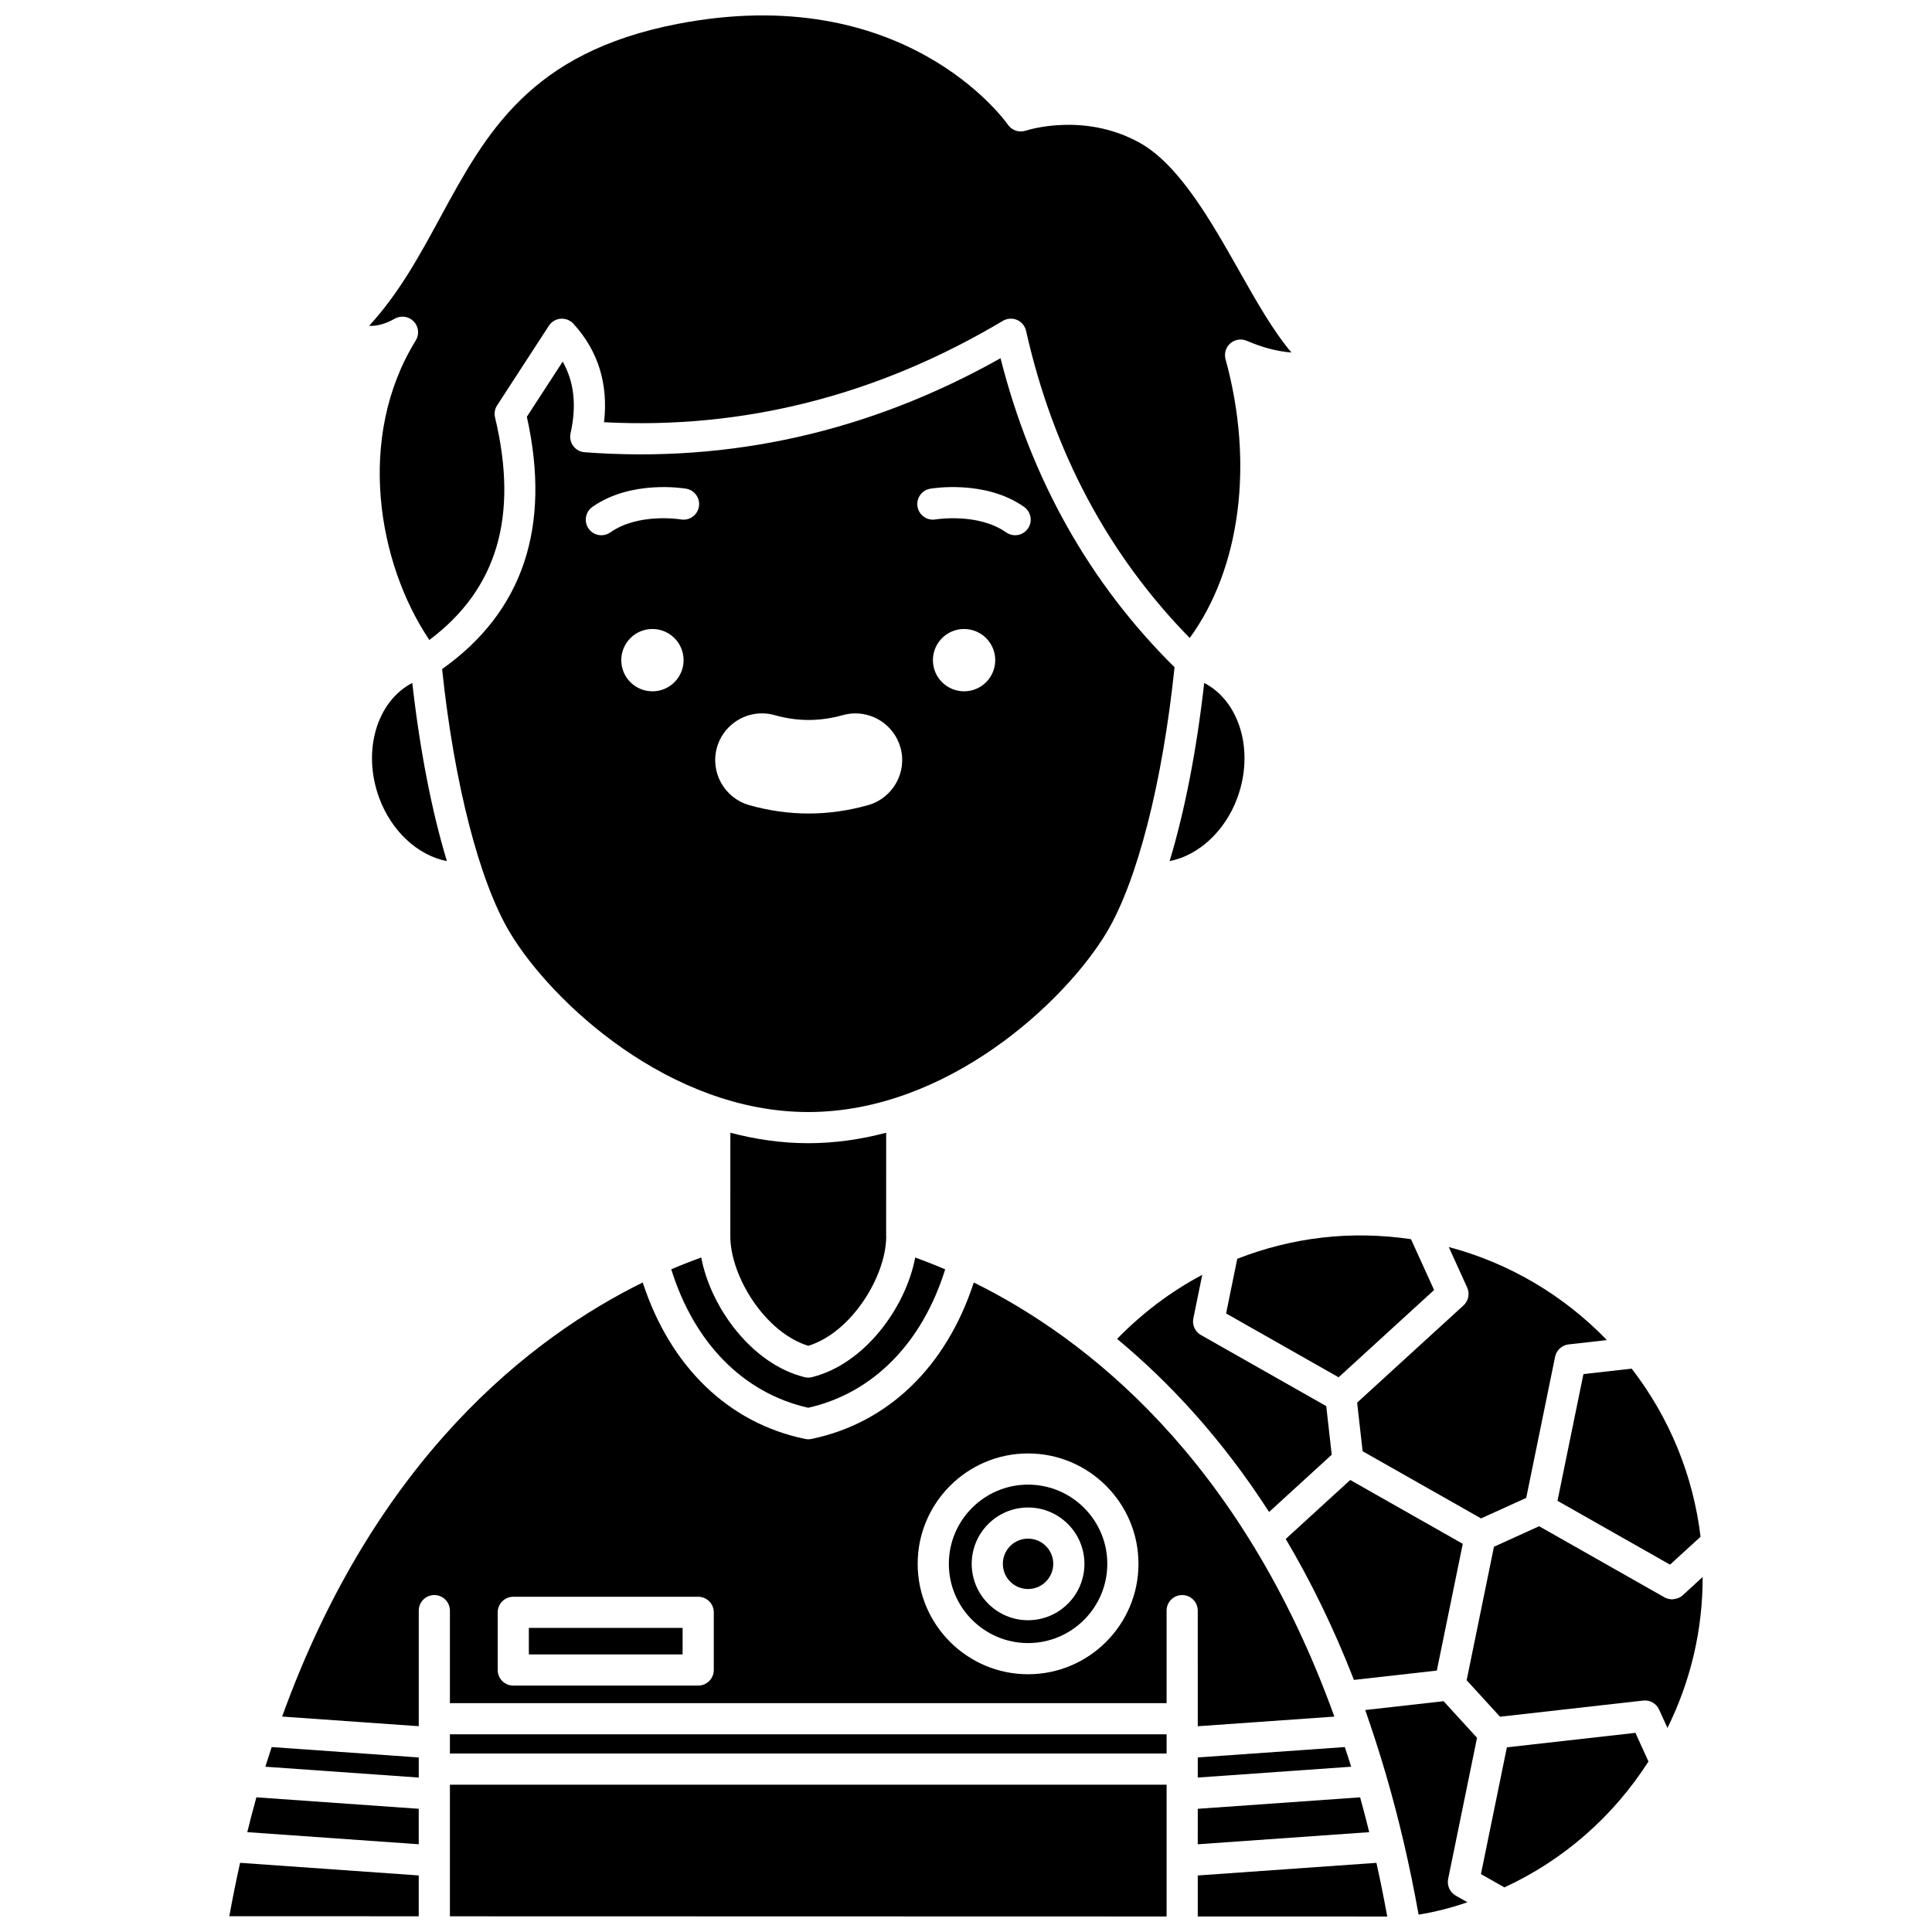 <?xml version="1.0" encoding="UTF-8"?>
<!-- Uploaded to: SVG Repo, www.svgrepo.com, Generator: SVG Repo Mixer Tools -->
<svg width="800px" height="800px" version="1.1" viewBox="144 144 512 512" xmlns="http://www.w3.org/2000/svg">
 <defs>
  <clipPath id="e">
   <path d="m204 637h51v14.902h-51z"/>
  </clipPath>
  <clipPath id="d">
   <path d="m241 148.09h246v165.91h-246z"/>
  </clipPath>
  <clipPath id="c">
   <path d="m505 594h31v57.902h-31z"/>
  </clipPath>
  <clipPath id="b">
   <path d="m461 637h51v14.902h-51z"/>
  </clipPath>
  <clipPath id="a">
   <path d="m263 616h191v35.902h-191z"/>
  </clipPath>
 </defs>
 <path d="m437.24 391.15c8.148-13.586 14.848-39.785 18.027-70.328-22.422-22.172-37.949-49.664-46.113-81.891-34.602 19.453-71.641 27.836-110.23 24.914-1.195-0.086-2.293-0.695-3.008-1.656-0.715-0.961-0.973-2.188-0.715-3.356 1.645-7.367 0.961-13.637-2.082-19.004l-9.5 14.617c6.516 29.238-1.066 51.699-22.457 66.867 3.199 30.332 9.875 56.328 17.977 69.836 11.031 18.383 42.242 47.551 79.047 47.551 36.809 0 68.023-29.164 79.055-47.551zm-120.34-63.945c-4.562 0-8.258-3.695-8.258-8.258s3.695-8.258 8.258-8.258 8.258 3.695 8.258 8.258-3.699 8.258-8.258 8.258zm7.547-45.551c-0.223-0.043-11.273-1.797-18.699 3.438-0.723 0.508-1.551 0.754-2.375 0.754-1.297 0-2.578-0.605-3.379-1.75-1.312-1.863-0.867-4.438 0.996-5.758 10.309-7.258 24.277-4.922 24.867-4.824 2.246 0.391 3.75 2.531 3.356 4.777-0.391 2.25-2.5 3.746-4.766 3.363zm49.621 75.711c-5.207 1.473-10.508 2.223-15.762 2.223-5.258 0-10.562-0.746-15.766-2.227-6.57-1.863-10.402-8.723-8.539-15.293 1.5-5.309 6.402-9.02 11.918-9.02 1.145 0 2.289 0.16 3.391 0.477 2.984 0.848 6.008 1.273 8.996 1.273 2.992 0 6.023-0.43 9.023-1.277 1.094-0.309 2.223-0.465 3.367-0.465 5.535 0 10.434 3.711 11.93 9.031 1.852 6.562-1.988 13.414-8.559 15.277zm25.422-30.16c-4.562 0-8.258-3.695-8.258-8.258s3.695-8.258 8.258-8.258 8.258 3.695 8.258 8.258-3.699 8.258-8.258 8.258zm16.902-43.113c-0.805 1.141-2.082 1.75-3.379 1.75-0.82 0-1.652-0.246-2.375-0.754-7.465-5.262-18.605-3.453-18.723-3.438-2.231 0.391-4.379-1.125-4.762-3.371-0.383-2.242 1.113-4.379 3.356-4.766 0.59-0.098 14.586-2.441 24.887 4.824 1.863 1.316 2.312 3.894 0.996 5.754z"/>
 <path d="m244.48 355.43c3.293 8.953 10.355 15.305 17.949 16.773-3.984-13.172-7.144-29.297-9.168-47.211-9.367 4.824-13.352 18.004-8.781 30.438z"/>
 <path d="m480.32 544.69 16.602-15.176-1.453-12.879-33.211-18.84c-1.551-0.883-2.367-2.668-2.008-4.418l2.359-11.535c-8.344 4.406-15.965 10.207-22.57 16.98 13.645 11.309 27.625 26.223 40.281 45.867z"/>
 <path d="m209.53 629.54 45.441 3.207v-9.398l-43.027-3.039c-0.84 3.012-1.637 6.106-2.414 9.23z"/>
 <path d="m468.93 492.08 29.816 16.918 25.305-23.133-6.125-13.469c-7.832-1.156-15.68-1.309-23.359-0.441-7.676 0.863-15.297 2.758-22.68 5.637z"/>
 <g clip-path="url(#e)">
  <path d="m204.77 651.82 50.199 0.012v-10.82l-47.344-3.344c-1.023 4.594-1.973 9.309-2.856 14.152z"/>
 </g>
 <g clip-path="url(#d)">
  <path d="m253.65 229.19c1.305 1.359 1.523 3.43 0.531 5.035-15.844 25.605-10.102 59.023 3.602 79.371 17.977-13.465 23.684-32.797 17.41-58.969-0.266-1.102-0.062-2.266 0.555-3.211l13.707-21.086c0.699-1.074 1.852-1.762 3.125-1.867 1.293-0.086 2.527 0.387 3.387 1.332 6.562 7.195 9.277 15.961 8.109 26.098 36.992 1.938 72.555-7.106 105.7-26.867 1.141-0.672 2.535-0.762 3.746-0.246 1.219 0.523 2.109 1.602 2.398 2.891 7.203 32.109 21.84 59.426 43.367 81.402 13.43-18.41 17.102-46.211 9.496-73.875-0.422-1.527 0.074-3.168 1.273-4.207 1.203-1.043 2.891-1.301 4.34-0.68 4.144 1.785 8.07 2.816 11.84 3.106-4.832-5.711-9.266-13.543-13.867-21.68-7.449-13.168-15.895-28.102-26.359-33.91-14.867-8.25-29.996-3.258-30.148-3.207-1.754 0.59-3.684-0.039-4.731-1.539-1.102-1.566-27.785-38.332-87.617-26.734-39.137 7.598-50.691 28.887-62.926 51.426-5.34 9.84-10.836 19.961-18.777 28.586 2.137 0.105 4.41-0.551 6.848-1.922 1.641-0.906 3.695-0.605 4.996 0.754z"/>
 </g>
 <path d="m471.91 355.43c4.57-12.434 0.586-25.613-8.781-30.441-2.023 17.914-5.184 34.039-9.168 47.211 7.578-1.473 14.66-7.82 17.949-16.77z"/>
 <path d="m321.89 480.38c6.098 19.578 19.152 32.828 36.297 36.691 17.145-3.859 30.195-17.109 36.297-36.68-2.816-1.207-5.469-2.238-7.941-3.129-2.531 13.281-13.414 28.227-27.359 31.695-0.328 0.082-0.66 0.121-0.996 0.121-0.336 0-0.668-0.043-0.996-0.121-13.949-3.469-24.836-18.422-27.359-31.703-2.469 0.887-5.121 1.918-7.941 3.125z"/>
 <path d="m461.42 632.75 45.438-3.207c-0.777-3.129-1.574-6.223-2.41-9.23l-43.027 3.039-0.004 9.398z"/>
 <path d="m531.84 489.95-28.184 25.758 1.453 12.883 31.383 17.801 11.973-5.434 7.652-37.402c0.355-1.754 1.805-3.078 3.582-3.277l10.145-1.145c-11.496-11.91-25.98-20.438-41.906-24.66l4.871 10.719c0.746 1.629 0.355 3.547-0.969 4.758z"/>
 <path d="m461.42 609.74v5.328l40.652-2.871c-0.547-1.773-1.117-3.481-1.684-5.207z"/>
 <path d="m556.75 541.73 29.824 16.918 8.086-7.391c-1.93-16.219-8.219-31.57-18.25-44.551l-12.785 1.441z"/>
 <path d="m531.65 553.13-29.824-16.918-17.094 15.629c6.539 11.027 12.648 23.422 18.078 37.352l21.965-2.473z"/>
 <path d="m358.2 446.96c-7.109 0-14.016-1.031-20.648-2.769l-0.008 27.469c0.016 10.527 9.148 25.441 20.656 28.996 11.504-3.555 20.633-18.465 20.656-28.992h-0.02l0.008-27.477c-6.633 1.746-13.531 2.773-20.645 2.773z"/>
 <path d="m214.32 612.2 40.652 2.871v-5.328l-38.969-2.75c-0.562 1.727-1.137 3.438-1.684 5.207z"/>
 <path d="m543.34 607.06-6.875 33.594 6.215 3.523c15.629-7.211 28.762-18.684 38.18-33.355l-3.453-7.598z"/>
 <g clip-path="url(#c)">
  <path d="m535.43 604.53-8.867-9.695-20.762 2.34c0.406 1.137 0.789 2.32 1.184 3.477 0.168 0.309 0.246 0.66 0.34 1.012 1.359 4.008 2.656 8.145 3.902 12.387 0.09 0.176 0.105 0.391 0.172 0.586 3.312 11.379 6.191 23.613 8.543 36.762 4.324-0.703 8.512-1.75 12.945-3.281l-3.106-1.762c-1.551-0.883-2.367-2.668-2.008-4.418z"/>
 </g>
 <path d="m461.42 601.47 36.203-2.555c-24.789-68.68-66.145-100.54-95.562-115.04-7.254 22.281-22.723 37.281-43.027 41.461-0.273 0.059-0.555 0.086-0.836 0.086s-0.559-0.027-0.836-0.086c-20.309-4.184-35.777-19.184-43.031-41.469-29.414 14.504-70.77 46.348-95.562 115.04l36.203 2.555v-30.629c0-2.285 1.852-4.129 4.129-4.129 2.281 0 4.129 1.848 4.129 4.129v24.512h189.93v-24.512c0-2.285 1.852-4.129 4.129-4.129 2.281 0 4.129 1.848 4.129 4.129zm-128.26-14.902c0 2.285-1.852 4.129-4.129 4.129l-49.004 0.004c-2.281 0-4.129-1.848-4.129-4.129v-15.285c0-2.285 1.852-4.129 4.129-4.129h49.004c2.281 0 4.129 1.848 4.129 4.129zm83.289 1.125c-16.133 0-29.258-13.129-29.258-29.258s13.125-29.258 29.258-29.258c16.133 0 29.258 13.129 29.258 29.258s-13.125 29.258-29.258 29.258z"/>
 <path d="m416.45 537.44c-11.578 0-20.996 9.418-20.996 20.996s9.418 20.996 20.996 20.996c11.578 0 20.996-9.418 20.996-20.996 0.004-11.578-9.418-20.996-20.996-20.996zm0 35.938c-8.238 0-14.938-6.703-14.938-14.938s6.703-14.938 14.938-14.938c8.234 0 14.938 6.703 14.938 14.938s-6.699 14.938-14.938 14.938z"/>
 <g clip-path="url(#b)">
  <path d="m461.42 641.02v10.867l50.215 0.012c-0.887-4.871-1.84-9.613-2.871-14.227z"/>
 </g>
 <path d="m263.23 603.61h189.93v5.094h-189.93z"/>
 <g clip-path="url(#a)">
  <path d="m263.23 651.84 189.93 0.047v-34.922h-189.93z"/>
 </g>
 <path d="m284.15 575.41h40.746v7.027h-40.746z"/>
 <path d="m589.93 566.77c-0.363 0.336-0.781 0.574-1.223 0.754-0.141 0.059-0.285 0.074-0.43 0.117-0.309 0.09-0.621 0.156-0.938 0.172-0.066 0.004-0.133 0.039-0.199 0.039-0.176 0-0.355-0.047-0.531-0.066-0.129-0.016-0.25-0.02-0.379-0.051-0.387-0.086-0.766-0.219-1.125-0.422l-33.215-18.844-11.973 5.434-7.238 35.375 8.84 9.672 37.941-4.281c1.793-0.199 3.484 0.773 4.223 2.394l2.211 4.859c6.191-12.488 9.355-26.078 9.332-40.004z"/>
 <path d="m423.12 558.43c0 3.688-2.992 6.68-6.68 6.68s-6.676-2.992-6.676-6.68 2.988-6.676 6.676-6.676 6.68 2.988 6.68 6.676"/>
</svg>